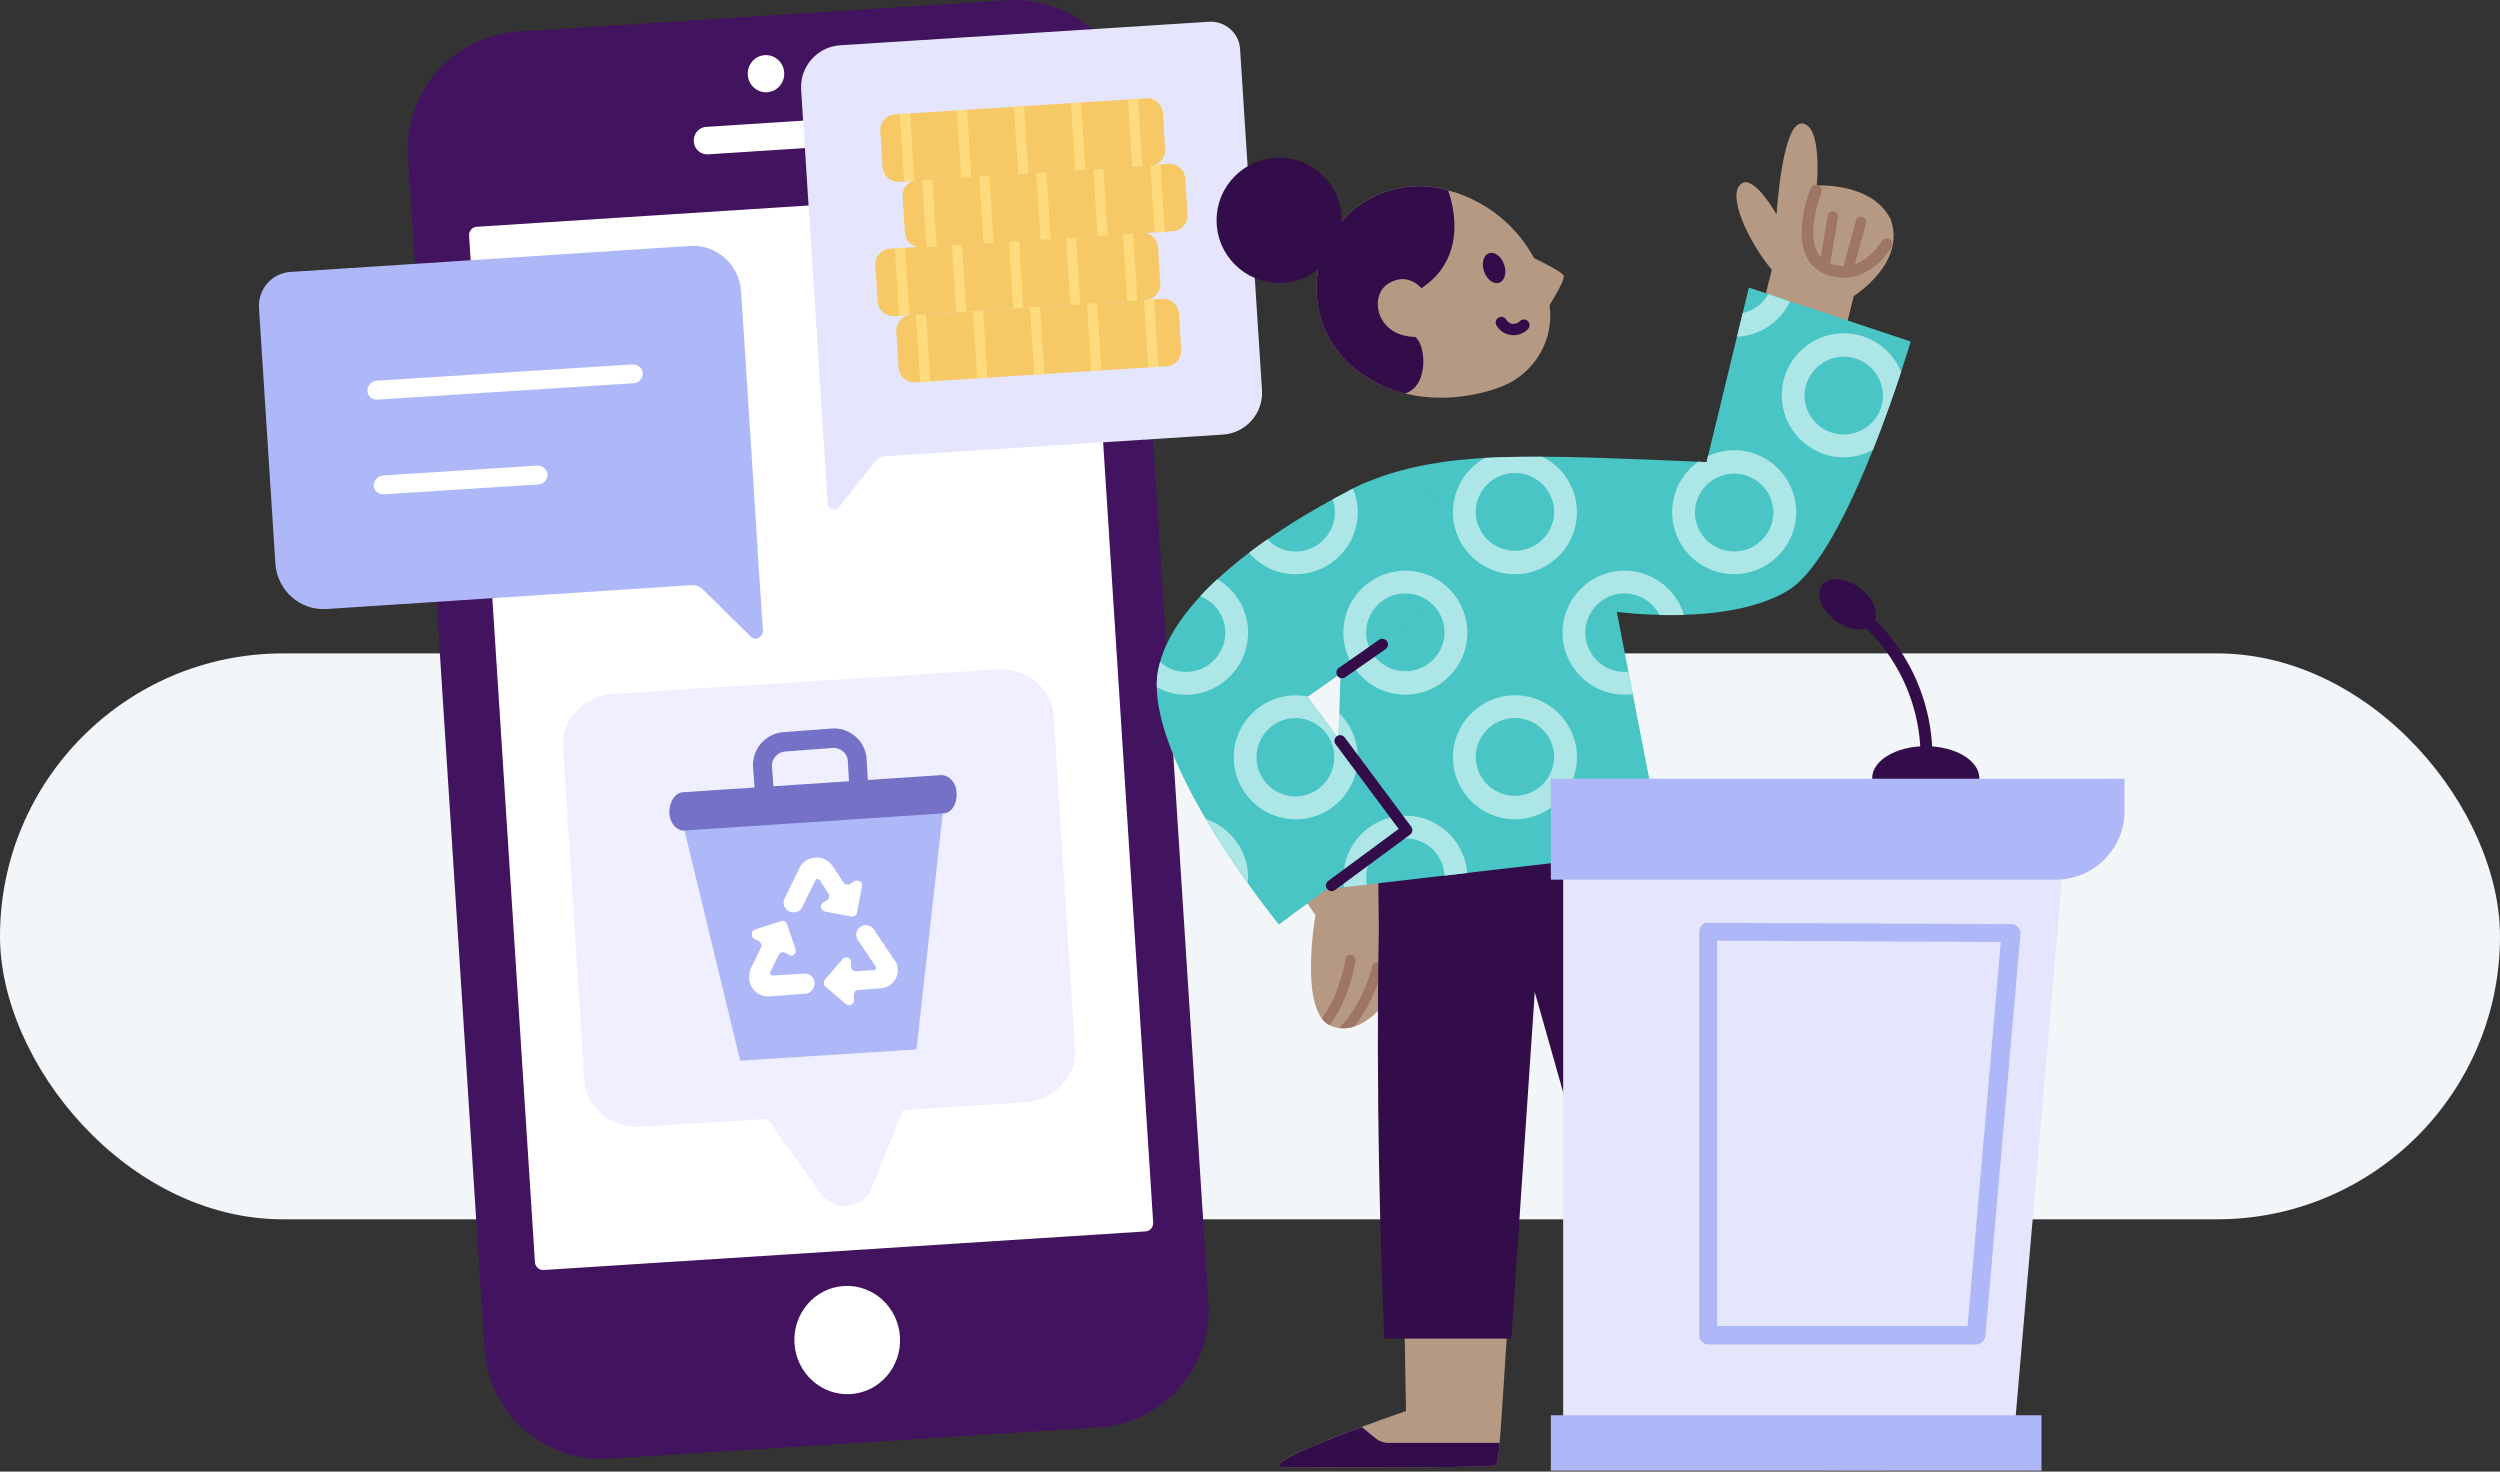 <svg xmlns="http://www.w3.org/2000/svg" fill="none" viewBox="0 0 440 259">
  <rect x="0" y="0" width="440" height="259" fill="#333333" stroke="none"/>
  <g clip-path="url(#a)">
    <rect width="440" height="99.598" y="115" fill="#F3F6F9" rx="49.799"/>
    <path fill="#42145F" d="m193.41 251.21-86.28 5.53c-11.34.67-21.1-7.94-21.86-19.28L71.8 27.43c-.66-11.32 7.91-21.07 19.22-21.86L177.3.04c11.34-.69 21.12 7.89 21.91 19.22l13.48 210.04c.69 11.36-7.91 21.15-19.27 21.91h-.01Z"/>
    <path fill="#fff" d="M149.721 245.359c5.126-.329 9.008-4.854 8.671-10.106-.337-5.253-4.765-9.244-9.891-8.915-5.126.329-9.008 4.853-8.671 10.106.337 5.252 4.765 9.243 9.891 8.915ZM134.959 15.236c1.218-.078 2.14-1.156 2.06-2.407-.08-1.25-1.133-2.202-2.351-2.124-1.218.079-2.14 1.156-2.06 2.407.08 1.251 1.133 2.202 2.351 2.124Z"/>
    <path fill="#fff" fill-rule="evenodd" d="M134.732 11.703c-.642.041-1.172.62-1.126 1.345.047.726.647 1.231 1.289 1.19.642-.041 1.173-.62 1.126-1.345-.046-.725-.647-1.23-1.289-1.19Zm-3.122 1.473c-.114-1.777 1.2-3.354 2.994-3.469 1.795-.115 3.299 1.281 3.413 3.058.114 1.777-1.2 3.354-2.994 3.469-1.794.115-3.299-1.281-3.413-3.058Z" clip-rule="evenodd"/>
    <path fill="#fff" d="m146.73 25.74-22.1 1.42a2.37 2.37 0 0 1-2.51-2.21v-.11c-.09-1.3.9-2.43 2.2-2.51l22.1-1.42c1.3-.08 2.43.91 2.51 2.21v.11c.09 1.3-.9 2.43-2.2 2.51Zm54.87 190.99-105.9 6.79c-.8.05-1.49-.56-1.55-1.36L82.56 41.48c-.06-.81.55-1.51 1.36-1.57l105.9-6.79c.8-.05 1.49.56 1.55 1.36l11.59 180.7c.05.8-.56 1.49-1.36 1.55Z"/>
    <path fill="#EFEFFF" d="m175.41 117.83-67.47 4.29c-5.19.34-9.19 4.52-8.86 9.38l3.76 58.63c.33 4.86 4.84 8.52 10.03 8.18l22.2-1.39 9.48 13.28c1.71 2.28 4.93 2.76 7.21 1.05.65-.57 1.3-1.25 1.61-2.03l5.55-13.84 21.42-1.37c5.19-.34 9.19-4.52 8.86-9.38L185.44 126c-.33-4.86-4.73-8.52-10.03-8.18v.01Z"/>
    <path fill="#AEB7F8" d="m161.3 184.7-31.03 1.97-10.04-41.5 45.8-2.9-4.73 42.43Z"/>
    <path fill="#fff" d="M132.14 170.46c-.21.56-.3 1.22-.29 1.78.15 1.88 1.73 3.28 3.61 3.12l6.4-.48c.88-.13 1.53-.92 1.51-1.91-.02-.99-.92-1.64-1.81-1.62l-5.63.35c-.11 0-.22-.1-.34-.21-.11-.11-.12-.33-.01-.44l1.48-3.02c.21-.34.65-.57 1.1-.36l.78.42c.11.11.33.1.44.1.11 0 .33-.12.44-.23a.85.85 0 0 0 .2-.89l-1.54-4.5c-.11-.11-.23-.33-.45-.43a.675.675 0 0 0-.66.02l-4.5 1.43a.82.82 0 0 0-.53.79c.01.44.13.77.46.87l.78.43c.34.21.57.65.36 1.1l-1.8 3.69v-.01Zm11.8-15.75c.11 0 .22.1.34.21l1.49 2.29c.34.43.13.99-.19 1.22l-.76.46c-.11.11-.32.34-.32.56-.1.44.24.88.69.98l4.66.89h.22c.33 0 .66-.35.76-.68l.89-4.67c0-.22-.01-.44-.13-.66-.34-.32-.78-.42-1.22-.19l-.76.46c-.33.23-.88.13-1.11-.2l-1.95-2.94c-.69-.98-1.81-1.62-3.02-1.48-1.22.03-2.31.72-2.83 1.83l-2.64 5.37c-.21.45-.2 1.11.15 1.66.35.55 1.01.75 1.56.74.66-.01 1.21-.36 1.42-.92l2.33-4.7c0-.11.1-.22.44-.23h-.02Zm1.31 18.88 3.61 3.13c.22.1.45.21.67.21.11 0 .22-.12.33-.12.22-.11.43-.45.42-.78l-.02-.88c0-.44.31-.89.75-.9l3.86-.31c1.22-.03 2.31-.72 2.83-1.83.53-1.12.39-2.44-.41-3.31l-3.43-5.12c-.34-.55-.9-.86-1.57-.85-.33 0-.66.13-.88.35-.76.46-.96 1.57-.39 2.33l3.09 4.57c.11.11.12.33 0 .44 0 .11-.22.23-.33.23l-3.09.18c-.44.01-.89-.31-.9-.75l-.02-.88c0-.33-.24-.66-.57-.76-.33-.1-.66.02-.88.24l-3.12 3.61c-.11.22-.21.45-.21.67 0 .22 0 .44.23.55l.03-.02Z"/>
    <path fill="#7471C6" d="M134.56 140.99c-.88.02-1.67-.63-1.69-1.51l-.32-4.31c-.29-3.2 2.08-6.02 5.28-6.31l8.61-.64a5.762 5.762 0 0 1 6.1 5.61l.19 3.31c.02.88-.63 1.67-1.51 1.8a1.79 1.79 0 0 1-1.8-1.51l-.19-3.31c-.03-1.44-1.16-2.52-2.6-2.49l-8.5.64c-1.32.14-2.4 1.38-2.26 2.71l.32 4.42c.02.77-.63 1.56-1.62 1.58.11 0 0 0 0 0l-.01.01Z"/>
    <path fill="#7471C6" d="m166.02 143.15-45.49 3.02c-1.43.14-2.69-1.38-2.73-3.14-.04-1.77.92-3.45 2.35-3.59l45.49-3.02c1.44-.03 2.69 1.38 2.73 3.26.04 1.88-.92 3.45-2.35 3.48v-.01Z"/>
    <path fill="#AEB7F8" d="m51.16 47.86 70.21-4.57c4.64-.35 8.71 3.19 9.06 7.94l2.89 45.04.02.66v.22l.94 13.8c.02.77-.52 1.34-1.18 1.47-.33 0-.78-.09-1.01-.42l-8.41-8.29c-.57-.54-1.24-.74-2.01-.72l-64.14 4.19c-4.64.35-8.71-3.19-9.06-7.94L45.58 54.2c-.2-3.31 2.27-6.14 5.58-6.35v.01Z"/>
    <path fill="#fff" d="M66.37 70.33c-.88.02-1.68-.62-1.7-1.5-.02-.88.62-1.68 1.5-1.81l45.15-2.89c.88-.02 1.68.62 1.81 1.5.02.88-.62 1.68-1.5 1.81l-45.26 2.9v-.01ZM67.49 87c-.88.02-1.68-.62-1.7-1.5-.02-.88.62-1.68 1.5-1.81l27.27-1.74c.88-.02 1.68.62 1.81 1.5.02.88-.62 1.68-1.5 1.81L67.49 87Z"/>
    <path fill="#E5E6FD" d="m218.25 8.58 3.86 60.09c.26 4.05-2.82 7.56-6.87 7.82l-59.61 3.82c-.56.04-1.21.36-1.55.86l-6.39 8.07c-.17.29-.54.41-.82.43-.66.04-1.16-.4-1.2-1.06l-.77-12.06v-.19c-.02-.19-.04-.38-.05-.57l-3.85-60c-.26-4.05 2.82-7.56 6.87-7.82l64.87-4.14c2.83-.18 5.32 1.93 5.51 4.75Z"/>
    <path fill="#F6C866" d="m160.36 55.43 44.18-2.83c.37-.02.73.03 1.08.14.35.12.67.3.94.55.28.24.5.54.66.87.16.33.26.69.28 1.05l.4 6.29c.02.37-.02.73-.14 1.08-.12.35-.3.67-.55.94-.24.28-.54.5-.87.66-.33.16-.69.26-1.05.28l-44.18 2.83c-.37.02-.73-.02-1.08-.14-.35-.12-.67-.3-.94-.55-.28-.24-.5-.54-.66-.87a2.78 2.78 0 0 1-.28-1.05l-.4-6.29c-.02-.37.02-.74.14-1.08.12-.35.3-.67.55-.95.24-.28.54-.5.87-.66.33-.16.69-.26 1.06-.28l-.01.01Z"/>
    <path fill="#FFDB7F" d="m162.976 55.266-1.787.115.762 11.876 1.786-.115-.761-11.876ZM201.34 52.8l.76 11.88 1.78-.12-.76-11.87-1.78.11Zm-28.33 1.82-1.78.11.76 11.88 1.78-.12-.76-11.87Zm10.04-.65-1.78.12.76 11.87 1.78-.11-.76-11.88Zm10.04-.647-1.786.115.761 11.875 1.787-.114-.762-11.876Z"/>
    <path fill="#F6C866" d="m156.67 43.77 44.18-2.83c.37-.02.73.03 1.08.14.35.12.67.3.94.55.28.24.5.54.66.87.16.33.26.69.28 1.05l.4 6.29c.02.37-.02.73-.14 1.08-.12.35-.3.67-.55.94-.24.28-.54.5-.87.66-.33.16-.69.26-1.05.28l-44.18 2.83c-.37.02-.73-.02-1.08-.14-.35-.12-.67-.3-.94-.55-.28-.24-.5-.54-.66-.87a2.78 2.78 0 0 1-.28-1.05l-.4-6.29c-.02-.37.02-.74.14-1.08.12-.35.3-.67.55-.95.24-.28.54-.5.87-.66.33-.16.69-.26 1.06-.28l-.01.01Z"/>
    <path fill="#FFDB7F" d="m159.287 43.606-1.787.115.762 11.876 1.787-.115-.762-11.876Zm38.353-2.466.76 11.88 1.78-.12-.76-11.87-1.78.11Zm-28.33 1.82-1.78.11.76 11.88 1.79-.12-.77-11.87Zm10.04-.64v-.01l-1.78.12.76 11.88 1.78-.12-.76-11.87Zm10.042-.646-1.787.114.762 11.876 1.787-.115-.762-11.875Z"/>
    <path fill="#F6C866" d="m161.47 31.67 44.18-2.83c.37-.02.73.03 1.08.14.35.12.67.3.94.55.28.24.5.54.66.87.16.33.26.69.28 1.05l.4 6.29c.02.37-.02.73-.14 1.08-.12.35-.3.67-.55.94-.24.28-.54.5-.87.66-.33.16-.69.26-1.05.28l-44.18 2.83c-.37.02-.73-.02-1.08-.14-.35-.12-.67-.3-.94-.55-.28-.24-.5-.54-.66-.87a2.78 2.78 0 0 1-.28-1.05l-.4-6.29c-.02-.37.02-.74.14-1.08.12-.35.3-.67.55-.95.24-.28.54-.5.87-.66.33-.16.69-.26 1.06-.28l-.01.01Z"/>
    <path fill="#FFDB7F" d="m164.082 31.504-1.786.115.762 11.875 1.786-.114-.762-11.876Zm38.368-2.464.76 11.88 1.78-.12-.76-11.87-1.78.11Zm-28.33 1.82-1.78.11.76 11.88 1.78-.12-.76-11.87Zm10.04-.65-1.78.12.76 11.87 1.78-.11-.76-11.88Zm10.036-.64-1.786.115.762 11.876 1.786-.115-.762-11.875Z"/>
    <path fill="#F6C866" d="m157.54 20.13 44.18-2.83c.37-.02.73.03 1.08.14.35.12.67.3.94.55.28.24.5.54.66.87.16.33.26.69.28 1.05l.4 6.29c.02.37-.02.73-.14 1.08-.12.35-.3.67-.55.94-.24.28-.54.5-.87.66-.33.16-.69.26-1.05.28l-44.18 2.83c-.37.02-.73-.02-1.08-.14-.35-.12-.67-.3-.94-.55-.28-.24-.5-.54-.66-.87a2.78 2.78 0 0 1-.28-1.05l-.4-6.29c-.02-.37.02-.74.14-1.08.12-.35.3-.67.55-.95.24-.28.54-.5.87-.66.33-.16.69-.26 1.06-.28l-.01.01Z"/>
    <path fill="#FFDB7F" d="m160.172 19.959-1.787.114.762 11.876 1.786-.115-.761-11.875Zm38.349-2.459.76 11.87 1.78-.11-.76-11.87v-.01l-1.78.12Zm-28.331 1.82-1.78.11.76 11.88 1.79-.12-.77-11.87Zm10.04-.65-1.78.12.76 11.87 1.78-.11-.76-11.88Zm10.036-.644-1.786.114.762 11.876 1.786-.114-.762-11.876Z"/>
    <path fill="#B69983" d="M248.75 163.01c0-.1-.02-.21-.03-.31-.03-.27-.07-.55-.13-.83-.04-.22-.09-.46-.14-.69l-.03-.14c-.44-1.94-1.29-4.15-2.77-6.76l-.03.02c-1.07-1.88-2.44-3.96-4.21-6.27l-15.61 4.56 5.72 8.49s-3.1 17.44 2.94 19.57c5.11 1.8 9.86-3.81 12.3-8.97 1.08-2.29 2.39-4.86 2-8.66l-.01-.01Z"/>
    <path fill="#9D7665" d="M238.34 180.66c3.6-4.44 4.86-9.89 4.92-10.17.11-.49-.2-.97-.68-1.08h-.03a.907.907 0 0 0-1.05.69c-.02.07-1.51 6.58-5.82 10.81.9.12 1.79.02 2.65-.25h.01Zm-4.33-.22c3.67-4.9 4.51-11.1 4.55-11.4a.901.901 0 1 0-1.79-.23c0 .07-.81 5.92-4.13 10.44.38.51.84.91 1.37 1.18v.01Z"/>
    <path fill="#B69983" d="M269.6 170.27c25.34 83.93 24.74 84.29 26.67 87.99.26.49 17.81.33 34.6.57 8.03.12-20.14-11.24-20.14-11.24-24.65-110.43-24.16-109.62-24.99-111.53l-40.13 7.64 1.85 104.64s-29.03 9.93-20.92 9.92c15.4-.02 36.55.08 36.76-.43.89-2.13.34-2.33 6.31-87.58"/>
    <path fill="#320D49" d="M332.29 258.48c-.05-.24-.24-.53-.55-.87-1.75-1.5-7.25-4.1-12.18-6.28l-2.12 1.81c-.64.53-1.45.81-2.28.81h-20.41c.98 3.2 1.18 3.66 1.52 4.31.26.49 17.81.33 34.6.57.89.01 1.34-.12 1.42-.35Zm-68.34-4.53h-19.57c-.83 0-1.64-.29-2.28-.81l-2.45-2c-7.94 2.94-18.38 7.13-13.1 7.13 15.4-.02 36.55.08 36.76-.43.27-.65.41-1.12.64-3.89Zm27.31-111.41-45.1 4.21c.04-1.16.09-2.31.14-3.46.04-.83-.61-1.53-1.44-1.56-.85-.06-1.53.61-1.56 1.44-.06 1.29-.11 2.58-.16 3.87l-.67.06.21 16.36c-.55 29.4.3 56.37.94 72.13H266l4.12-60.99 17.44 61.56 21.48-4.67-17.8-88.95h.02Z"/>
    <path fill="#B69983" d="M326.249 52.11s9.33-5.82 6.5-13.53c-3.24-6.52-13-5.94-13-5.94s1.05-10.74-2.66-10.92c-3.47 0-4.41 16.03-4.41 16.03s-3.81-6.8-6.06-5.51c-2.93 1.7 1.07 10.31 5.22 15.23l-6.9 27.42 15.11 2.42 6.21-25.2h-.01Z"/>
    <path fill="#9D7665" d="M321.339 46.67c-.06 0-.13 0-.2-.01a.912.912 0 0 1-.75-1.06l1.28-7.66c.08-.5.56-.84 1.06-.75.5.08.84.56.75 1.06l-1.28 7.66c-.07.43-.44.75-.86.77v-.01Zm4.101 1.17c-.09 0-.19 0-.28-.03a.925.925 0 0 1-.65-1.13l2.13-7.85a.92.92 0 0 1 1.13-.65c.49.13.78.64.65 1.13l-2.13 7.85c-.11.39-.46.66-.84.68h-.01Z"/>
    <path fill="#9D7665" d="M324.869 48.88c-1.13.06-2.35-.13-3.63-.65-7.31-2.97-2.79-14.54-2.59-15.03.21-.53.81-.78 1.33-.57.53.21.78.81.57 1.33-.04.1-3.97 10.15 1.46 12.36 5.53 2.25 8.98-3.59 9.12-3.84.28-.49.91-.66 1.4-.38.49.28.66.91.38 1.4-1.18 2.06-4.1 5.18-8.05 5.37l.01.01Z"/>
    <path fill="#48C5C4" d="m307.8 50.63-7.45 30.7s-20.42-.94-27.65-.94c-8.17 0-23.26-.39-35.3 5.96-2.45 1.29-8.93 10.65-7.78 17.14.84 4.93 6.44 10.77 6.44 10.77l-1.31 42.09 57.96-6.71-8.16-41.95s19.75 2.72 30.27-3.85c10.52-6.56 21.46-43.73 21.46-43.73l-28.48-9.5v.02Z"/>
    <path fill="#48C5C4" d="m230.11 122.65 19.19-13.42s8.63-6.59 5.29-17.01c-3.34-10.42-14.32-7.24-14.32-7.24s-33.7 15.39-36.51 33.47c-2.34 15.37 21.32 44.26 21.32 44.26l22.5-16.6-17.46-23.46h-.01Z"/>
    <path fill="#ACE6E6" d="M247.34 122.26c6.02 0 10.91-4.9 10.91-10.91s-4.89-10.91-10.91-10.91c-6.02 0-10.91 4.9-10.91 10.91s4.9 10.91 10.91 10.91Zm0-17.81c3.8 0 6.9 3.09 6.9 6.9a6.901 6.901 0 0 1-13.8 0c0-3.81 3.09-6.9 6.9-6.9Zm57.87-25.21c-1.65 0-3.2.38-4.6 1.03l-.26 1.06s-.53-.02-1.45-.07c-2.78 1.98-4.6 5.22-4.6 8.88 0 6.02 4.9 10.91 10.91 10.91s10.91-4.9 10.91-10.91-4.9-10.91-10.91-10.91v.01Zm0 17.81c-3.8 0-6.9-3.09-6.9-6.9a6.901 6.901 0 0 1 13.8 0c0 3.81-3.09 6.9-6.9 6.9Zm-38.58 47.14c6.02 0 10.91-4.9 10.91-10.91s-4.9-10.91-10.91-10.91-10.91 4.9-10.91 10.91 4.9 10.91 10.91 10.91Zm0-17.81c3.8 0 6.9 3.09 6.9 6.9a6.901 6.901 0 0 1-13.8 0c0-3.81 3.09-6.9 6.9-6.9Zm-27.67 6.9c0-3.03-1.24-5.78-3.25-7.75l-.14 4.46-5.46-7.34.09-.06c-.7-.14-1.41-.21-2.15-.21-6.02 0-10.91 4.9-10.91 10.91s4.89 10.91 10.91 10.91c6.02 0 10.91-4.9 10.91-10.91v-.01Zm-17.81 0c0-3.8 3.09-6.9 6.9-6.9a6.901 6.901 0 0 1 0 13.8c-3.81 0-6.9-3.09-6.9-6.9Zm15.28 21.2c0 .57.05 1.13.14 1.67l3.99-.46c-.07-.39-.11-.8-.11-1.21 0-3.8 3.09-6.9 6.9-6.9 3.81 0 6.68 2.9 6.88 6.53l3.99-.46c-.43-5.63-5.13-10.08-10.87-10.08-6.02 0-10.91 4.9-10.91 10.91h-.01Zm38.96-2.82 4.5-.52a6.895 6.895 0 0 1 6.03-3.55c2.02 0 3.83.88 5.09 2.27l1.7-.2-.84-4.3a10.828 10.828 0 0 0-5.95-1.79c-5.04 0-9.28 3.44-10.53 8.09Zm-47.34-50.6c6.02 0 10.91-4.9 10.91-10.91 0-1.47-.3-2.87-.83-4.15-.24.12-.49.23-.73.36-.05.03-.11.07-.16.11-.78.4-1.68.87-2.69 1.42.25.71.39 1.47.39 2.27 0 3.8-3.09 6.9-6.9 6.9-1.95 0-3.71-.82-4.97-2.13-1.08.75-2.17 1.54-3.25 2.36 2 2.31 4.93 3.78 8.22 3.78l.01-.01Zm87-48.01-3.84-1.28a6.946 6.946 0 0 1-4.49 3.33l-1.01 4.16c4.13-.19 7.65-2.67 9.34-6.21Zm-29.13 47.39c-6.02 0-10.91 4.9-10.91 10.91s4.9 10.91 10.91 10.91c.49 0 .97-.04 1.44-.1l-.77-3.97c-.22.02-.44.06-.67.06-3.8 0-6.9-3.09-6.9-6.9 0-3.81 3.09-6.9 6.9-6.9 2.68 0 5.01 1.54 6.15 3.79 1.33.03 2.78.03 4.3-.01-1.35-4.5-5.52-7.79-10.45-7.79Zm-66.25 10.91c0-4.02-2.19-7.52-5.43-9.41-1.05.97-2.05 1.97-2.99 2.99 2.57 1 4.4 3.5 4.4 6.42 0 3.8-3.09 6.9-6.9 6.9-1.76 0-3.35-.67-4.57-1.75-.18.65-.34 1.3-.44 1.95-.12.8-.16 1.64-.15 2.51 1.54.83 3.28 1.31 5.15 1.31 6.02 0 10.91-4.9 10.91-10.91l.02-.01Zm36.05-21.2c0 6.02 4.9 10.91 10.91 10.91s10.91-4.9 10.91-10.91c0-4.28-2.48-7.98-6.08-9.76-2.81 0-6.28 0-10.08.21-3.37 1.86-5.66 5.44-5.66 9.55Zm10.91-6.9c3.8 0 6.9 3.09 6.9 6.9a6.901 6.901 0 0 1-13.8 0c0-3.81 3.09-6.9 6.9-6.9Zm57.87-24.59c-6.02 0-10.91 4.9-10.91 10.91s4.9 10.91 10.91 10.91c1.86 0 3.6-.47 5.13-1.3 2.08-5.22 3.8-10.18 4.97-13.73-1.63-3.98-5.54-6.79-10.1-6.79Zm0 17.81c-3.8 0-6.9-3.09-6.9-6.9a6.901 6.901 0 0 1 13.8 0c0 3.81-3.09 6.9-6.9 6.9Zm-112.29 67.67c2.5 4.24 5.15 8.18 7.39 11.32.03-.33.06-.65.06-.98 0-4.81-3.13-8.89-7.45-10.34Z"/>
    <path fill="#320D49" fill-rule="evenodd" d="M244.1 112.857a1 1 0 0 1-.247 1.393l-7.07 4.94a1.002 1.002 0 0 1-1.393-.247 1.002 1.002 0 0 1 .247-1.393l7.07-4.94a1.002 1.002 0 0 1 1.393.247Zm-8.828 16.731a1 1 0 0 1 1.4.205l11.7 15.71a.999.999 0 0 1-.209 1.402l-13.2 9.74a1 1 0 1 1-1.187-1.61l12.392-9.143-11.1-14.905a1 1 0 0 1 .204-1.399Z" clip-rule="evenodd"/>
    <path fill="#B69983" d="M232.48 56.03c-2.89-9.53 2.48-19.6 12.01-22.49 3.39-1.03 7.01-1.04 10.41-.02a24.188 24.188 0 0 1 15.09 11.91c.11.05 4.91 2.33 5.21 3.08.3.75-2.14 4.62-2.5 5.23.07.24.07.51.09.77l.04.12c.36 5.8-3.03 11.17-8.42 13.35 0 0-13.78 5.97-25.35-2.63a18.042 18.042 0 0 1-6.57-9.33l-.01.01Z"/>
    <path fill="#320D49" d="M263.855 49.766c.977-.337 1.367-1.774.873-3.21-.495-1.436-1.688-2.327-2.664-1.99-.977.336-1.367 1.773-.872 3.209.494 1.436 1.687 2.327 2.663 1.99Z"/>
    <path fill="#fff" d="M264.24 56.76a2.498 2.498 0 0 0 3.96.46"/>
    <path fill="#320D49" fill-rule="evenodd" d="M263.732 55.898a1 1 0 0 1 1.369.355 1.499 1.499 0 0 0 2.37.282 1 1 0 0 1 1.457 1.37 3.488 3.488 0 0 1-.754.602l-.008.005a3.498 3.498 0 0 1-4.789-1.245 1 1 0 0 1 .355-1.369Z" clip-rule="evenodd"/>
    <path fill="#320D49" d="M225.14 49.8c6.086 0 11.02-4.934 11.02-11.02 0-6.086-4.934-11.02-11.02-11.02-6.087 0-11.02 4.934-11.02 11.02 0 6.086 4.933 11.02 11.02 11.02Z"/>
    <path fill="#320D49" d="M244.48 33.54c3.39-1.03 7-1.04 10.39-.03 1.04 2.95 3.47 12.34-5.33 17.62-7.58 4.54-.42 8.17-.42 8.17 1.96 1.84 2.05 7.93-1.03 9.6-.05.03-.67.36-.72.38 0 0-5.03-.96-9.65-5-.08-.07-.15-.14-.22-.21-.23-.21-.46-.42-.68-.65-.98-1-1.83-2.12-2.55-3.32-.03-.04-.05-.08-.08-.13-.23-.4-.45-.81-.66-1.22-.42-.87-.78-1.77-1.06-2.71-2.89-9.53 2.48-19.6 12.01-22.49v-.01Z"/>
    <path fill="#B69983" d="M250.529 51.13s-2.61-3.69-6.4-1.07c-3.46 2.4-1.62 10.66 7.35 9.03"/>
    <path fill="#320D49" d="M338.929 138.04h-.11c-.54-.11-.98-.65-.98-1.19 1.19-10.94-3.25-21.67-11.92-28.49-.43-.32-.54-1.08-.22-1.52.32-.43 1.08-.54 1.52-.22 9.21 7.37 13.98 18.74 12.68 30.44 0 .54-.43.98-.98.98h.01Z"/>
    <path fill="#320D49" d="M329.699 109.73c1.18-1.58.12-4.37-2.38-6.23-2.49-1.86-5.47-2.09-6.65-.5-1.18 1.58-.12 4.37 2.38 6.23 2.49 1.86 5.47 2.09 6.65.5Zm9.231 32.86c5.21 0 9.43-2.52 9.43-5.63s-4.22-5.63-9.43-5.63-9.43 2.52-9.43 5.63 4.22 5.63 9.43 5.63Z"/>
    <path fill="#E5E6FD" d="m363.63 146.38-9.64 111.8h-78.87V146.05l88.51.33Z"/>
    <path fill="#E5E6FD" d="M353.99 164.26 347.81 235h-47.13v-70.96l53.3.22h.01Z"/>
    <path fill="#AEB7F8" d="M347.81 236.63h-47.13c-.87 0-1.62-.76-1.62-1.63v-70.96c0-.43.22-.87.43-1.19.33-.32.65-.54 1.19-.43l53.3.22c.43 0 .87.22 1.19.54.32.33.43.76.43 1.19l-6.17 70.74c-.11.87-.76 1.52-1.63 1.52h.01Zm-45.5-3.25h43.98l5.85-67.6-49.94-.22v67.82h.11Zm-29.36-96.32h100.97v5.63c0 6.72-5.42 12.13-12.13 12.13h-88.84v-17.77.01Zm86.35 112.03h-86.35v9.75h86.35v-9.75Z"/>
  </g>
  <defs>
    <clipPath id="a">
      <path fill="#fff" d="M0 0h440v259H0z"/>
    </clipPath>
  </defs>
</svg>

